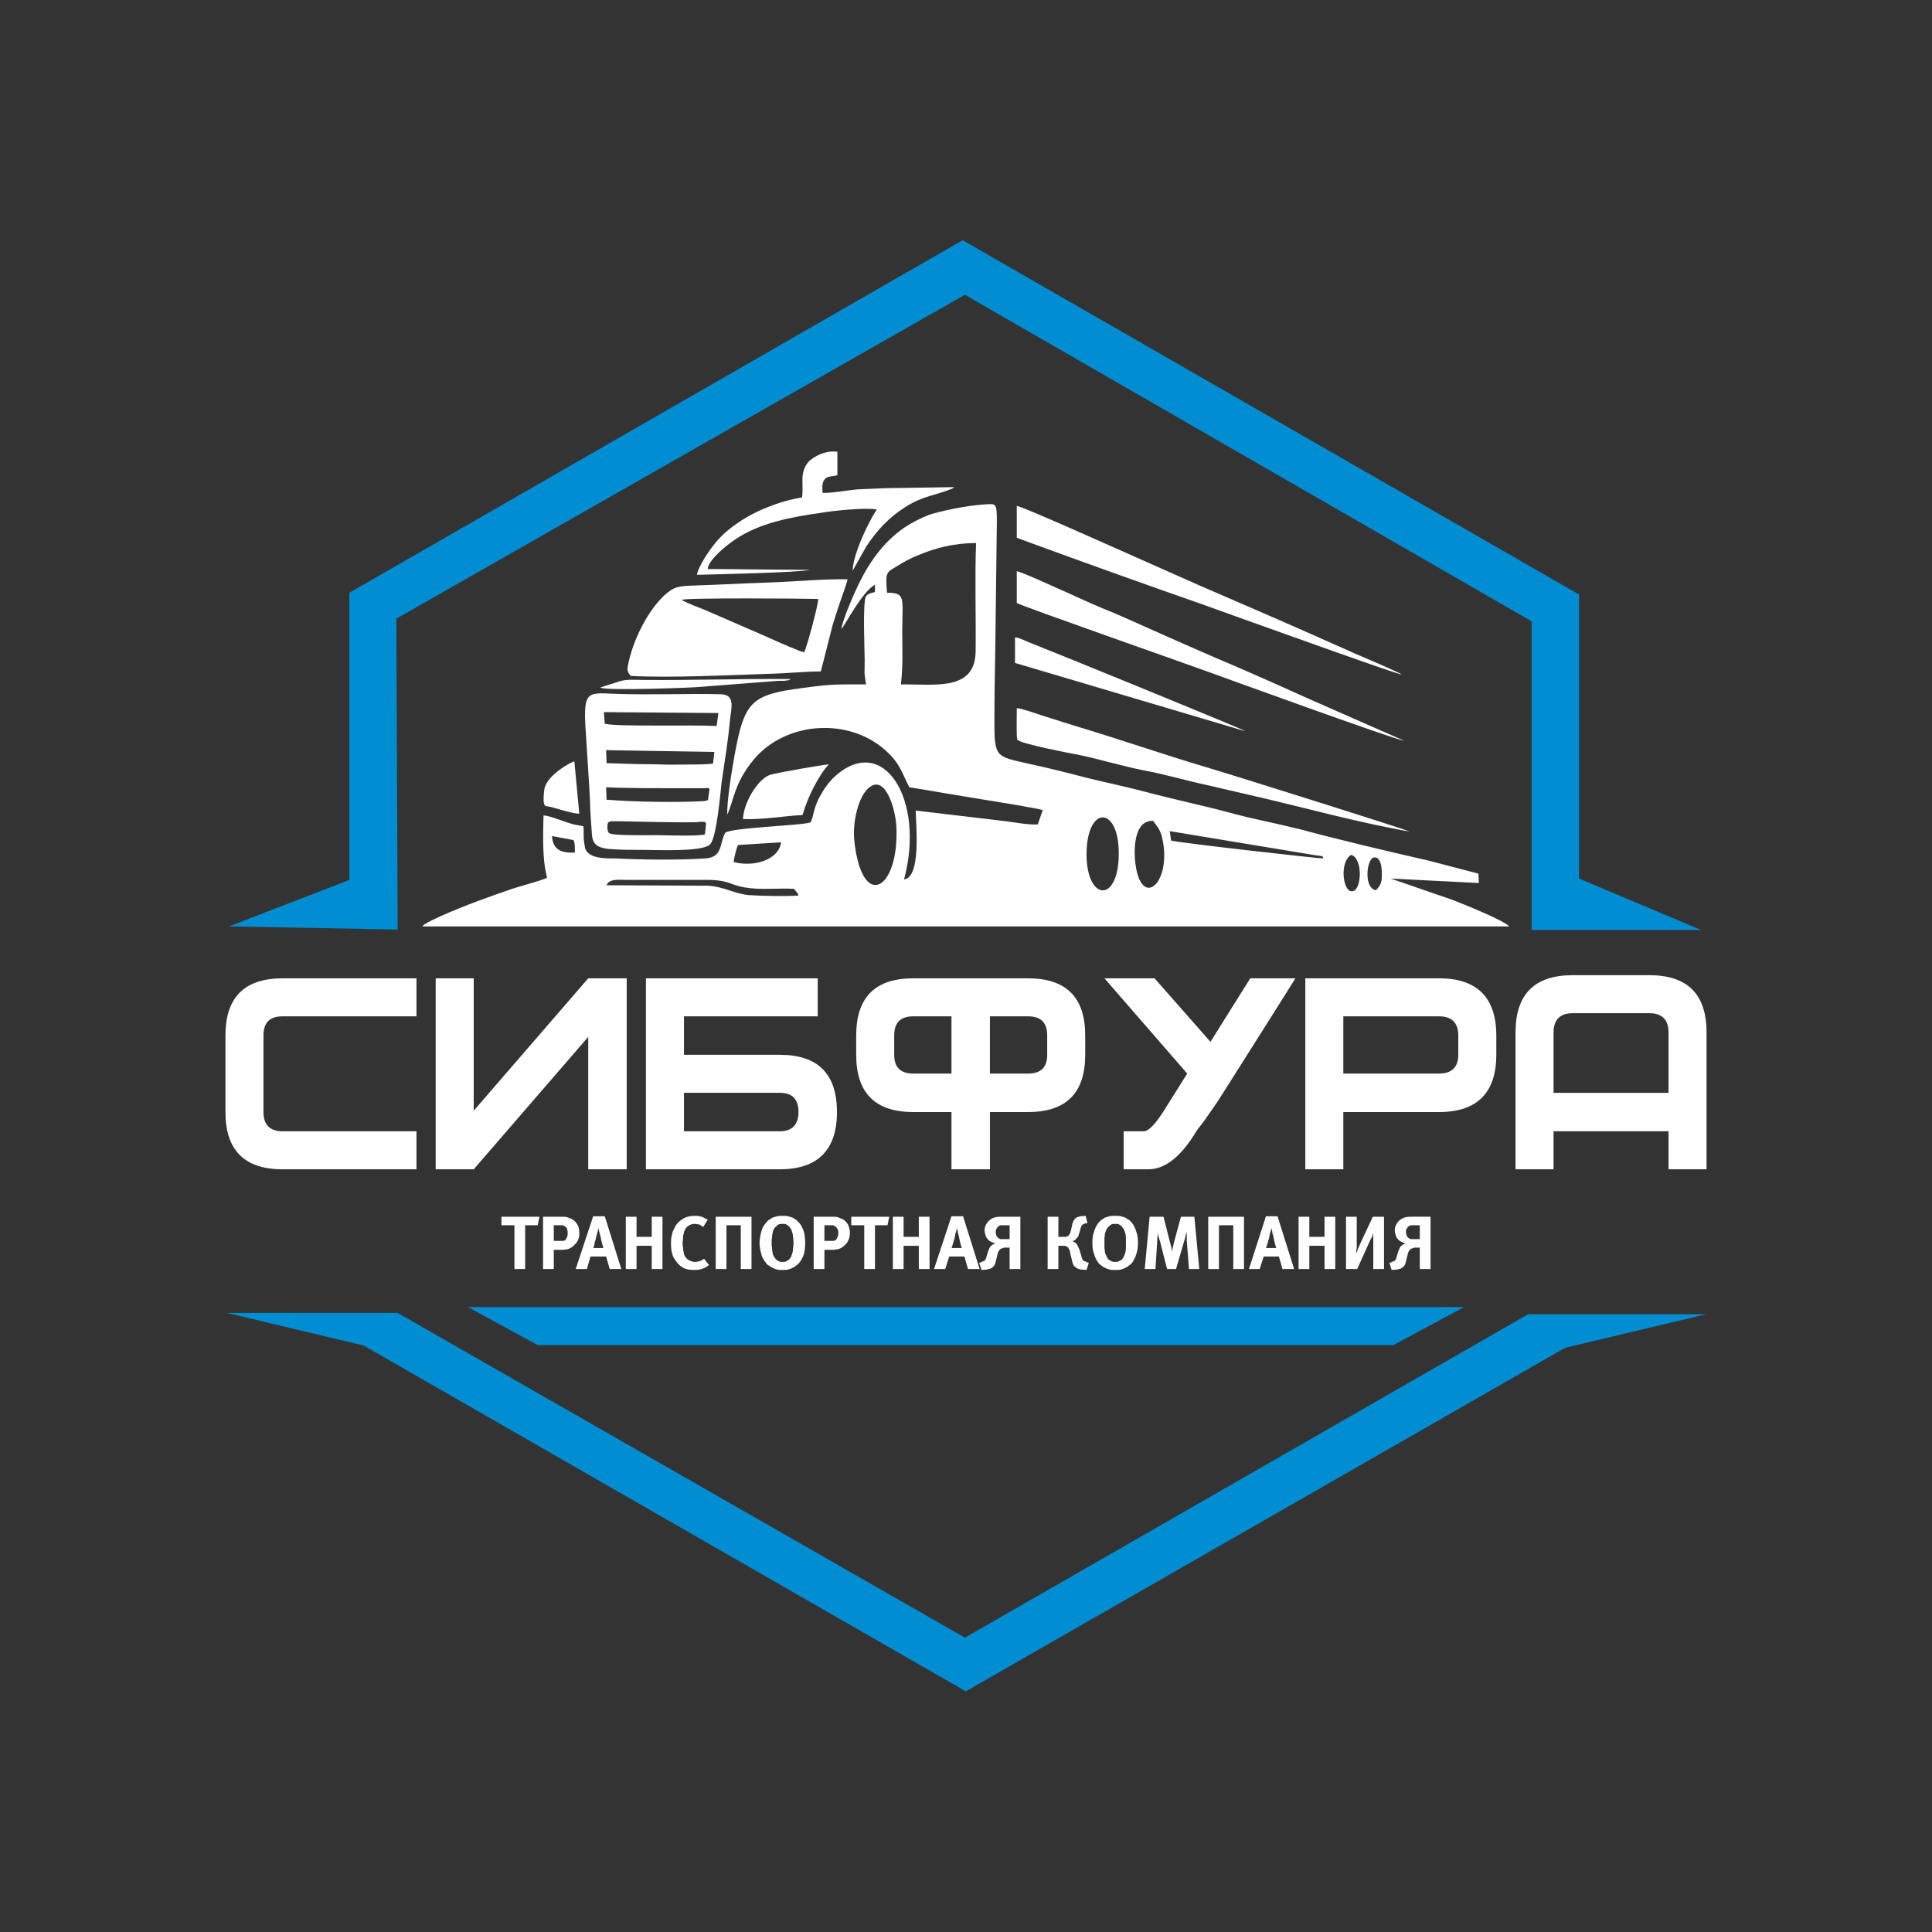 <?xml version="1.0" encoding="UTF-8"?> <svg xmlns="http://www.w3.org/2000/svg" xmlns:xlink="http://www.w3.org/1999/xlink" version="1.1" width="296px" height="296px"><rect width="100%" height="100%" fill="#333333" stroke="none"/><svg xmlns="http://www.w3.org/2000/svg" xmlns:xlink="http://www.w3.org/1999/xlink" xmlns:xodm="http://www.corel.com/coreldraw/odm/2003" xml:space="preserve" width="296px" height="296px" version="1.1" style="shape-rendering:geometricPrecision; text-rendering:geometricPrecision; image-rendering:optimizeQuality; fill-rule:evenodd; clip-rule:evenodd" viewBox="0 0 43.19 43.19"> <defs> <style type="text/css"> .fil3 {fill:none} .fil0 {fill:#FEFEFE} .fil1 {fill:#008DD2} .fil2 {fill:#FEFEFE;fill-rule:nonzero} </style> </defs> <g id="SvgjsG1005">  <g id="SvgjsG1003"> <g> <path class="fil0" d="M17.75 19.87c0.06,0.08 0.08,0.08 0.1,0.15 -0.31,0.02 -0.8,0.01 -1.11,-0.01 -0.32,-0.03 -0.56,-0.19 -0.91,-0.21l-2.27 -0.01c0.06,-0.15 0.26,-0.12 0.44,-0.12 0.19,0 0.38,0 0.57,0 0.37,0 0.75,0 1.12,0 0.64,-0.01 0.59,0.11 0.97,0.17 0.34,0.06 0.74,0.01 1.09,0.03zm13.01 0.03c-0.28,-0.04 -0.21,-0.7 -0.05,-0.73 0.15,-0.03 0.18,0.21 0.18,0.33 0.01,0.21 -0.02,0.29 -0.13,0.4zm-0.55 -0.79c0.26,0.09 0.23,0.76 0.04,0.81 -0.23,0.07 -0.32,-0.66 -0.04,-0.81zm-5.92 -0.01c0,-1.1 0.72,-1.1 0.72,-0.02 0,1.12 -0.72,1.07 -0.72,0.02zm1.49 -0.75c0.08,0.13 0.13,0.14 0.19,0.34 0.24,0.94 -0.35,1.58 -0.55,0.82 -0.08,-0.3 -0.14,-1.18 0.36,-1.16zm-8.32 0.48c-0.05,0.4 -0.62,0.56 -1.06,0.44 0.01,-0.08 0.06,-0.31 0.1,-0.38l0.96 -0.06zm1.64 -0.02c-0.05,-0.42 0.09,-1.04 0.35,-1.22 0.36,-0.26 0.58,0.54 0.59,0.92 0.05,1.4 -0.77,1.85 -0.94,0.3zm-6.76 -0.12l0.48 0.09c0.04,0.08 0.03,0.19 0.03,0.28 -0.29,0.01 -0.49,-0.05 -0.51,-0.37zm13.84 0.1l-0.03 -0.21 3.26 0.54c0.18,0.02 0.16,0.02 0.17,0.07 -0.03,0.01 -3.24,-0.35 -3.4,-0.4zm-6.35 -5.54c-0.04,-0.47 -0.01,-0.45 0.2,-0.58 0.16,-0.1 0.32,-0.19 0.5,-0.26 0.38,-0.16 0.8,-0.27 1.29,-0.27 -0.03,0.79 0,1.61 -0.01,2.42 -0.01,0.9 -0.91,0.73 -1.67,0.74 0.05,-0.46 0.03,-0.71 0.03,-1.19 0,-0.73 0.09,-0.86 -0.34,-0.86zm1.03 -1.77c-0.22,0.06 -0.59,0.26 -0.76,0.4 -0.44,0.34 -0.75,0.82 -0.98,1.34 -0.07,0.15 -0.29,0.66 -0.31,0.84 0.07,-0.06 0.45,-0.82 0.75,-0.99l0 0.16c-0.05,0.03 -0.14,0.02 -0.2,0.1 -0.08,0.12 -0.03,1.22 -0.03,1.43 0,0.36 -0.02,0.21 0.03,0.54 -0.7,0 -0.76,-0.01 -1.42,0.08 -1.15,0.15 -1.3,0.3 -1.52,1.51 -0.05,0.28 -0.18,1.05 -0.16,1.32 0.15,-0.34 0.16,-0.71 0.59,-1.23 0.71,-0.85 2.11,-0.95 2.94,-0.21 0.35,0.31 0.38,0.54 0.54,0.83l0.37 0.06c0.69,0.12 1.33,0.22 2.05,0.34 0.27,0.05 0.51,0.09 0.56,0.11l-0.11 0.32c-0.22,0.01 -0.48,-0.04 -0.7,-0.07 -0.68,-0.08 -1.35,-0.16 -2.03,-0.24 0.01,0.36 0.12,1.49 -0.26,1.54 0.48,-1.78 -0.46,-3.29 -1.55,-2.3 -0.14,0.13 -0.25,0.29 -0.34,0.46 -0.04,0.07 -0.08,0.17 -0.11,0.27 -0.03,0.1 -0.04,0.2 -0.09,0.29 -0.07,0.07 -1.82,0.12 -1.91,0.24 -0.13,0.24 -0.05,0.55 -0.45,0.57 -0.58,0.04 -1.41,0.03 -2,0 -0.2,0 -0.67,0.02 -0.69,-0.29 -0.04,-0.21 -0.01,-0.33 -0.03,-0.43l-0.1 -0.02c-0.22,-0.02 -0.62,-0.22 -0.79,-0.22 -0.01,0.47 -0.03,0.98 0.08,1.39 -0.1,0.06 -0.57,0.18 -0.75,0.24 -0.24,0.08 -0.49,0.17 -0.71,0.25 -0.2,0.07 -1.26,0.48 -1.33,0.6 8.13,0 16.19,0 24.3,0 -0.13,-0.14 -1.03,-0.5 -1.26,-0.59l-1.39 -0.48 1.97 0.1 -0.01 -0.21 -1.11 -0.29c-0.92,-0.21 -1.94,-0.45 -2.87,-0.7 -0.41,-0.1 -0.78,-0.18 -1.18,-0.27 -0.33,-0.08 -0.75,-0.2 -0.9,-0.23 -0.45,-0.11 -0.9,-0.21 -1.35,-0.33 -0.45,-0.12 -0.89,-0.21 -1.34,-0.32 -0.42,-0.11 -0.89,-0.23 -1.32,-0.32 -0.71,-0.16 -0.75,-0.14 -0.75,-0.92 0,-0.55 0.01,-1.11 0.02,-1.66l0.03 -2.45c0.01,-0.66 0.02,-0.76 -0.11,-0.77 0,0 -0.48,-0.01 -1.31,0.21z"></path> <path class="fil0" d="M14.81 17.62l0.77 0c0.05,0 0.11,0 0.16,0 0.06,0 0.12,-0.02 0.12,0.03l-0.03 0.21c0,0 0,0.01 0,0.02 -0.04,0.03 0.01,0 -0.05,0.02 -0.03,0.01 -0.04,0.01 -0.07,0.01 -0.5,0.03 -1.53,0.02 -2.1,-0.03l-0.05 0 -0.01 -0.28 0.27 0.01c0.58,0.01 0.5,0.01 0.99,0.01zm-1.23 0.83c0,0.03 0,0.07 0,0.09 0.02,0.08 0.02,0.09 0.13,0.11 0.22,0.03 0.83,0.02 0.95,0.02 0.17,0 1.01,0.03 1.1,-0.02l0.02 -0.2c0.01,-0.06 -0.01,-0.08 -0.07,-0.08 -0.03,0 -0.07,0 -0.13,0.01 -0.46,0.01 -1.24,-0.01 -1.7,-0.02l-0.22 0c-0.07,0.01 -0.08,0.05 -0.08,0.09zm-0.39 -0.53c-0.01,-0.27 -0.08,-1.29 -0.09,-1.48 -0.07,-0.99 0,-0.96 0.63,-0.93 0.85,0.03 1.62,-0.01 2.39,0.01 0.32,0.01 0.23,0.31 0.2,0.56 -0.04,0.47 -0.12,0.94 -0.19,1.42 -0.03,0.28 -0.11,1.2 -0.25,1.37 -0.14,0.18 -1.21,0.13 -1.47,0.13 -0.27,0 -0.53,0 -0.79,-0.02 -0.28,-0.03 -0.38,-0.11 -0.39,-0.36 -0.01,-0.16 -0.04,-0.5 -0.04,-0.7zm1.02 -0.84c-0.22,-0.01 -0.43,-0.01 -0.65,-0.02l-0.01 -0.29 2.42 0.04 -0.03 0.26c-0.06,0.01 -0.23,0.02 -0.41,0.02 -1.11,0.01 -0.21,0 -1.32,-0.01zm-0.71 -1.16l2.56 0.02 -0.04 0.29c-0.5,-0.03 -2.2,0.02 -2.5,-0.05l-0.02 -0.26z"></path> <path class="fil0" d="M16.99 14.17l-1.22 -0.53c-0.15,-0.06 -0.42,-0.16 -0.53,-0.23 0.1,-0.05 2.73,-0.03 3.05,-0.02 0.01,0.11 -0.25,1.06 -0.31,1.19 -0.04,-0.01 -0.09,-0.02 -0.13,-0.04 -0.29,-0.11 -0.58,-0.25 -0.86,-0.37zm-2.89 0.94c0.88,0.05 2.24,-0.02 3.19,-0.05 0.35,-0.01 0.72,-0.05 1.06,-0.05l0.27 -1.06c0.05,-0.16 0.11,-0.34 0.16,-0.49 0.05,-0.15 0.13,-0.36 0.17,-0.51 -0.55,-0.01 -1.15,0.05 -1.71,0.07 -0.58,0.02 -1.15,0.05 -1.73,0.07 -0.33,0.01 -0.44,0.02 -0.66,0.22 -0.37,0.35 -0.67,0.95 -0.79,1.46 -0.04,0.19 -0.06,0.22 0.04,0.34z"></path> <path class="fil0" d="M22.73 13.48c0.08,0.06 3.85,1.38 4.31,1.55 0.11,0.04 4.18,1.52 4.35,1.53l-2.16 -0.95c-0.75,-0.34 -1.43,-0.64 -2.16,-0.95 -0.72,-0.31 -1.42,-0.63 -2.15,-0.95 -0.38,-0.15 -0.73,-0.31 -1.08,-0.47 -0.19,-0.08 -0.98,-0.45 -1.11,-0.47l0 0.71z"></path> <path class="fil0" d="M21.27 10.93c0.04,-0.02 0.03,-0.01 0.06,-0.04l-1.32 0.02c-0.27,0 -0.56,0.02 -0.84,0.03 -0.23,0.02 -0.54,0.08 -0.78,0.08 -0.01,-0.11 -0.02,-0.23 0.05,-0.31 0.07,-0.08 0.19,-0.05 0.28,-0.09l0 -0.52c-0.25,-0.04 -0.54,0.1 -0.66,0.24 -0.19,0.25 -0.09,0.46 -0.13,0.78 -0.51,0.08 -1.09,0.32 -1.45,0.58 -0.19,0.13 -0.37,0.28 -0.53,0.49 -0.12,0.15 -0.34,0.48 -0.37,0.66 0.39,-0.01 2.28,-0.05 2.52,-0.11l-2.28 -0.02c0.02,-0.21 0.42,-0.53 0.6,-0.65 0.57,-0.39 1.27,-0.51 1.96,-0.61 0.23,-0.04 0.98,-0.12 1.22,-0.07 -0.18,0.27 -0.53,0.99 -0.54,1.37l0.31 -0.55c0.24,-0.36 0.49,-0.63 0.86,-0.87 0.41,-0.26 0.64,-0.25 1.04,-0.41z"></path> <path class="fil0" d="M28.4 17.88c0.72,0.17 2.02,0.52 3.11,0.71 -0.05,-0.04 -4.23,-1.35 -4.58,-1.45 -0.94,-0.28 -1.86,-0.6 -2.79,-0.88 -0.23,-0.07 -0.48,-0.15 -0.7,-0.22 -0.15,-0.04 -0.57,-0.2 -0.71,-0.21 0,0.29 -0.01,0.58 0.01,0.7 0.02,0.09 1.24,0.32 1.4,0.35 0.47,0.1 0.92,0.24 1.42,0.34 0.45,0.08 0.95,0.23 1.42,0.33l1.42 0.33z"></path> <path class="fil0" d="M22.69 14.82l5.16 1.53c-0.09,-0.06 -4.33,-1.79 -4.82,-1.98 -0.11,-0.04 -0.24,-0.12 -0.34,-0.12l0 0.57z"></path> <path class="fil0" d="M16.61 18.31c0.41,0.02 0.93,-0.07 1.33,-0.09 0.07,-0.23 0.15,-0.43 0.25,-0.62 0.09,-0.18 0.24,-0.42 0.34,-0.51 -0.06,-0.01 -1.19,0.19 -1.31,0.23 -0.28,0.09 -0.6,0.63 -0.61,0.99z"></path> <path class="fil0" d="M27.74 13.82c1.01,0.36 3.48,1.25 3.6,1.26 -0.11,-0.07 -0.84,-0.38 -1.05,-0.47 -0.24,-0.11 -1.8,-0.8 -2.64,-1.16 -0.81,-0.35 -0.88,-0.38 -1.71,-0.75 -0.95,-0.42 -3.08,-1.38 -3.21,-1.39l0 0.71c0.06,0.03 2.13,0.78 3.18,1.15 0.66,0.23 1.17,0.41 1.83,0.65z"></path> <path class="fil0" d="M12.95 18.19l-0.11 -1.17c-0.04,0 -0.61,0.29 -0.67,0.62 -0.01,0.05 -0.03,0.27 -0.01,0.31 0.02,0.1 0.03,0.05 0.23,0.11 0.14,0.04 0.42,0.13 0.56,0.13z"></path> <path class="fil0" d="M13.42 15.37c0.1,0.08 2.1,0 2.17,-0.01l1.81 -0.14c0.05,0 0.09,0 0.13,0 0.02,0 0.06,-0.01 0.07,-0.01 0.15,-0.03 -0.1,0.03 0.04,-0.01l0.04 -0.02c-1.07,-0.01 -2.19,0.03 -3.29,0.02 -0.19,0 -0.37,-0.02 -0.54,0.03 -0.14,0.05 -0.29,0.09 -0.43,0.14z"></path> <polygon class="fil1" points="8.89,20.78 5.12,20.71 7.81,19.67 7.81,13.25 21.52,5.37 35.3,13.29 35.3,19.64 38.03,20.79 34.24,20.79 34.24,13.89 21.57,6.59 8.86,13.83 "></polygon> <polygon class="fil1" points="5.07,29.35 8.89,29.35 21.57,36.61 34.16,29.38 38.14,29.38 34.99,30.13 21.59,37.81 8.13,30.08 "></polygon> <polygon class="fil1" points="10.46,29.22 32.73,29.22 31.15,30.07 12.02,30.07 "></polygon> <path class="fil2" d="M9.31 26.14l-2.99 0c-0.86,0 -1.28,-0.43 -1.28,-1.28l0 -1.71c0,-0.85 0.42,-1.28 1.28,-1.28l2.99 0 0 0.85 -2.99 0c-0.29,0 -0.43,0.14 -0.43,0.43l0 1.71c0,0.28 0.14,0.43 0.43,0.43l2.99 0 0 0.85zm4.7 -4.27l-0.86 0 -2.56 2.96 0 -2.96 -0.85 0 0 4.27 0.85 0 2.56 -2.96 0 2.96 0.86 0 0 -4.27zm3.42 1.71l-2.14 0 0 -0.86 2.99 0 0 -0.85 -3.84 0 0 4.27 2.99 0c0.85,0 1.28,-0.43 1.28,-1.28 0,-0.86 -0.43,-1.28 -1.28,-1.28zm0 1.71l-2.14 0 0 -0.86 2.14 0c0.28,0 0.42,0.14 0.42,0.43 0,0.28 -0.14,0.43 -0.42,0.43zm6.83 -2.14l0 0.43c0,0.85 -0.42,1.28 -1.28,1.28l-0.85 0 0 1.28 -0.86 0 0 -1.28 -0.85 0c-0.86,0 -1.28,-0.43 -1.28,-1.28l0 -0.43c0,-0.85 0.42,-1.28 1.28,-1.28l2.56 0c0.86,0 1.28,0.43 1.28,1.28zm-0.85 0c0,-0.29 -0.14,-0.43 -0.43,-0.43l-0.85 0 0 1.28 0.85 0c0.29,0 0.43,-0.14 0.43,-0.42l0 -0.43zm-3.42 0.43c0,0.28 0.14,0.42 0.43,0.42l0.85 0 0 -1.28 -0.85 0c-0.29,0 -0.43,0.14 -0.43,0.43l0 0.43zm5.13 1.71l0.45 0c0.1,0 0.25,-0.15 0.43,-0.43l0.54 -0.86 -1.85 -2.13 1.12 0 1.25 1.42 0.89 -1.42 1.01 0c-0.36,0.57 -0.79,1.26 -1.3,2.06 -0.19,0.3 -0.34,0.54 -0.45,0.71 -0.12,0.17 -0.21,0.3 -0.27,0.39 -0.07,0.09 -0.11,0.15 -0.14,0.18 -0.02,0.03 -0.04,0.05 -0.05,0.07 -0.34,0.57 -0.7,0.86 -1.08,0.86l-0.55 0 0 -0.85zm8.33 -2.14l0 0.43c0,0.85 -0.43,1.28 -1.28,1.28l-2.14 0 0 1.28 -0.85 0 0 -4.27 2.99 0c0.85,0 1.28,0.43 1.28,1.28zm-0.85 0c0,-0.29 -0.15,-0.43 -0.43,-0.43l-2.14 0 0 1.28 2.14 0c0.28,0 0.43,-0.14 0.43,-0.42l0 -0.43zm5.55 2.99l-0.85 0 0 -0.85 -2.57 0 0 0.85 -0.85 0 0 -3.06c0,-0.86 0.43,-1.28 1.28,-1.28l1.71 0c0.85,0 1.28,0.42 1.28,1.28l0 3.06zm-0.85 -1.71l0 -1.35c0,-0.29 -0.15,-0.43 -0.43,-0.43l-1.71 0c-0.28,0 -0.43,0.14 -0.43,0.43l0 1.35 2.57 0z"></path> <path class="fil2" d="M12.02 27.39l-0.28 0 0 0.98 -0.24 0 0 -0.98 -0.29 0 0 -0.19 0.85 0 -0.04 0.19zm0.49 -0.19c0.07,0 0.13,0 0.17,0.01 0.04,0.02 0.08,0.03 0.1,0.04 0.06,0.03 0.1,0.08 0.13,0.13 0.03,0.05 0.04,0.11 0.04,0.18 0,0.02 0,0.05 0,0.08 -0.01,0.03 -0.02,0.06 -0.03,0.09 -0.02,0.03 -0.04,0.07 -0.07,0.09 -0.02,0.03 -0.06,0.06 -0.1,0.08 -0.02,0.01 -0.03,0.02 -0.05,0.02 -0.01,0.01 -0.03,0.01 -0.05,0.01 -0.02,0 -0.04,0.01 -0.06,0.01 -0.02,0 -0.05,0 -0.08,0l-0.13 0 0 0.43 -0.24 0 0 -1.17 0.37 0zm0 0.54c0.02,0 0.05,0 0.06,0 0.02,0 0.04,0 0.05,-0.01 0.01,0 0.02,-0.01 0.03,-0.02 0,-0.01 0.01,-0.02 0.01,-0.03 0.01,-0.01 0.02,-0.02 0.02,-0.04 0.01,-0.02 0.01,-0.04 0.01,-0.08 0,-0.02 0,-0.05 -0.01,-0.07 0,-0.02 -0.01,-0.04 -0.02,-0.05 -0.01,-0.01 -0.03,-0.02 -0.04,-0.03 -0.02,-0.02 -0.05,-0.02 -0.09,-0.02l-0.15 0 0 0.35 0.13 0zm1.12 0.63l-0.08 -0.28 -0.35 0 -0.08 0.28 -0.25 0 0.39 -1.18 0.26 0 0.37 1.18 -0.26 0zm-0.14 -0.47c-0.02,-0.06 -0.03,-0.11 -0.04,-0.14 -0.01,-0.04 -0.02,-0.07 -0.02,-0.1 -0.01,-0.02 -0.01,-0.03 -0.01,-0.04 -0.01,-0.02 -0.01,-0.03 -0.01,-0.04 -0.01,-0.02 -0.01,-0.04 -0.02,-0.06 0,-0.01 0,-0.04 -0.01,-0.07 0,0.02 -0.01,0.04 -0.01,0.06 -0.01,0.02 -0.02,0.04 -0.02,0.06l-0.03 0.11c0,0.03 -0.01,0.05 -0.02,0.07 0,0.02 -0.01,0.04 -0.01,0.06 0,0.01 -0.01,0.03 -0.01,0.04 -0.01,0.02 -0.01,0.03 -0.02,0.05l0.23 0zm1.08 0.47l0 -0.52 -0.34 0 0 0.52 -0.24 0 0 -1.17 0.24 0 0 0.45 0.34 0 0 -0.45 0.24 0 0 1.17 -0.24 0zm1.28 -0.09c-0.04,0.03 -0.08,0.06 -0.14,0.08 -0.05,0.02 -0.11,0.03 -0.19,0.03 -0.09,0 -0.17,-0.01 -0.23,-0.04 -0.06,-0.03 -0.11,-0.07 -0.15,-0.12 -0.05,-0.06 -0.09,-0.12 -0.11,-0.19 -0.02,-0.07 -0.03,-0.15 -0.03,-0.23 0,-0.07 0,-0.13 0.02,-0.2 0.01,-0.06 0.03,-0.11 0.06,-0.16 0.04,-0.09 0.1,-0.15 0.18,-0.2 0.08,-0.05 0.17,-0.07 0.27,-0.07 0.04,0 0.08,0 0.11,0.01 0.04,0.01 0.06,0.01 0.09,0.03 0.02,0.01 0.04,0.02 0.06,0.03 0.02,0.01 0.03,0.01 0.03,0.02l-0.1 0.16c-0.04,-0.03 -0.07,-0.05 -0.1,-0.06 -0.04,0 -0.07,-0.01 -0.09,-0.01 -0.04,0 -0.08,0.01 -0.12,0.03 -0.03,0.02 -0.06,0.04 -0.08,0.07 -0.01,0.03 -0.03,0.05 -0.04,0.08 0,0.03 -0.01,0.06 -0.02,0.08 0,0.03 0,0.06 0,0.09 -0.01,0.03 -0.01,0.05 -0.01,0.08 0,0.04 0,0.07 0.01,0.1 0,0.03 0,0.06 0.01,0.08 0,0.02 0.01,0.04 0.01,0.06 0.01,0.02 0.01,0.04 0.02,0.05 0.03,0.05 0.06,0.08 0.11,0.1 0.04,0.02 0.08,0.03 0.12,0.03 0.04,0 0.07,-0.01 0.11,-0.02 0.03,-0.01 0.06,-0.03 0.09,-0.05l0.11 0.14zm0.71 0.09l0 -0.98 -0.32 0 0 0.98 -0.24 0 0 -1.17 0.8 0 0 1.17 -0.24 0zm0.93 -1.19c0.05,0 0.09,0 0.13,0.01 0.04,0.01 0.07,0.02 0.1,0.03 0.03,0.02 0.06,0.04 0.08,0.05 0.02,0.02 0.04,0.04 0.06,0.06 0.05,0.05 0.08,0.12 0.11,0.2 0.02,0.07 0.03,0.16 0.03,0.26 0,0.09 -0.01,0.17 -0.03,0.25 -0.03,0.08 -0.06,0.14 -0.11,0.2 -0.02,0.02 -0.04,0.04 -0.06,0.05 -0.02,0.02 -0.05,0.04 -0.08,0.05 -0.03,0.02 -0.06,0.03 -0.1,0.04 -0.04,0.01 -0.08,0.01 -0.13,0.01 -0.04,0 -0.09,0 -0.12,-0.01 -0.04,-0.01 -0.07,-0.02 -0.1,-0.04 -0.03,-0.01 -0.06,-0.03 -0.08,-0.05 -0.03,-0.01 -0.05,-0.03 -0.06,-0.05 -0.05,-0.06 -0.09,-0.12 -0.11,-0.2 -0.02,-0.08 -0.04,-0.16 -0.04,-0.25 0,-0.1 0.02,-0.19 0.04,-0.26 0.02,-0.08 0.06,-0.15 0.11,-0.2 0.01,-0.02 0.03,-0.04 0.06,-0.06 0.02,-0.01 0.05,-0.03 0.08,-0.05 0.03,-0.01 0.06,-0.02 0.1,-0.03 0.03,-0.01 0.08,-0.01 0.12,-0.01zm0 0.18c-0.03,0 -0.05,0 -0.08,0.01 -0.02,0.01 -0.04,0.02 -0.05,0.04 -0.02,0.01 -0.03,0.02 -0.04,0.04 -0.01,0.01 -0.02,0.02 -0.02,0.03 -0.01,0.01 -0.01,0.03 -0.02,0.04 0,0.02 -0.01,0.04 -0.01,0.06 -0.01,0.02 -0.01,0.05 -0.01,0.08 -0.01,0.04 -0.01,0.08 -0.01,0.13 0,0.04 0,0.08 0.01,0.11 0,0.04 0,0.07 0.01,0.09 0,0.02 0.01,0.04 0.01,0.06 0.01,0.01 0.01,0.02 0.02,0.04 0.01,0.01 0.02,0.03 0.03,0.04 0.01,0.02 0.02,0.03 0.04,0.04 0.01,0.01 0.03,0.02 0.05,0.03 0.02,0.01 0.04,0.01 0.07,0.01 0.03,0 0.06,0 0.08,-0.01 0.02,-0.01 0.03,-0.02 0.05,-0.03 0.01,-0.01 0.03,-0.02 0.04,-0.04 0.01,-0.01 0.02,-0.03 0.03,-0.04 0,-0.02 0.01,-0.03 0.01,-0.04 0.01,-0.02 0.01,-0.04 0.02,-0.06 0,-0.02 0.01,-0.05 0.01,-0.09 0,-0.03 0.01,-0.07 0.01,-0.11 0,-0.05 -0.01,-0.09 -0.01,-0.13 0,-0.03 -0.01,-0.06 -0.01,-0.08 -0.01,-0.02 -0.01,-0.04 -0.02,-0.06 0,-0.01 -0.01,-0.03 -0.01,-0.04 -0.01,-0.01 -0.02,-0.02 -0.03,-0.03 0,-0.02 -0.02,-0.03 -0.03,-0.04 -0.02,-0.02 -0.04,-0.03 -0.06,-0.04 -0.02,-0.01 -0.05,-0.01 -0.08,-0.01zm1.07 -0.16c0.07,0 0.13,0 0.17,0.01 0.04,0.02 0.07,0.03 0.1,0.04 0.06,0.03 0.1,0.08 0.13,0.13 0.02,0.05 0.04,0.11 0.04,0.18 0,0.02 0,0.05 -0.01,0.08 0,0.03 -0.01,0.06 -0.03,0.09 -0.01,0.03 -0.03,0.07 -0.06,0.09 -0.03,0.03 -0.06,0.06 -0.1,0.08 -0.02,0.01 -0.04,0.02 -0.05,0.02 -0.02,0.01 -0.03,0.01 -0.05,0.01 -0.02,0 -0.04,0.01 -0.06,0.01 -0.02,0 -0.05,0 -0.08,0l-0.13 0 0 0.43 -0.24 0 0 -1.17 0.37 0zm-0.01 0.54c0.03,0 0.05,0 0.07,0 0.02,0 0.03,0 0.04,-0.01 0.02,0 0.02,-0.01 0.03,-0.02 0.01,-0.01 0.02,-0.02 0.02,-0.03 0.01,-0.01 0.01,-0.02 0.02,-0.04 0.01,-0.02 0.01,-0.04 0.01,-0.08 0,-0.02 0,-0.05 -0.01,-0.07 -0.01,-0.02 -0.02,-0.04 -0.03,-0.05 -0.01,-0.01 -0.02,-0.02 -0.04,-0.03 -0.02,-0.02 -0.04,-0.02 -0.08,-0.02l-0.15 0 0 0.35 0.12 0zm1.29 -0.35l-0.28 0 0 0.98 -0.24 0 0 -0.98 -0.29 0 0 -0.19 0.85 0 -0.04 0.19zm0.7 0.98l0 -0.52 -0.34 0 0 0.52 -0.24 0 0 -1.17 0.24 0 0 0.45 0.34 0 0 -0.45 0.24 0 0 1.17 -0.24 0zm1.1 0l-0.08 -0.28 -0.34 0 -0.09 0.28 -0.25 0 0.39 -1.18 0.26 0 0.37 1.18 -0.26 0zm-0.14 -0.47c-0.02,-0.06 -0.03,-0.11 -0.04,-0.14 -0.01,-0.04 -0.01,-0.07 -0.02,-0.1 0,-0.02 -0.01,-0.03 -0.01,-0.04 0,-0.02 -0.01,-0.03 -0.01,-0.04 -0.01,-0.02 -0.01,-0.04 -0.01,-0.06 -0.01,-0.01 -0.01,-0.04 -0.02,-0.07 0,0.02 -0.01,0.04 -0.01,0.06 -0.01,0.02 -0.01,0.04 -0.02,0.06l-0.02 0.11c-0.01,0.03 -0.02,0.05 -0.02,0.07 -0.01,0.02 -0.01,0.04 -0.02,0.06 0,0.01 -0.01,0.03 -0.01,0.04 -0.01,0.02 -0.01,0.03 -0.02,0.05l0.23 0zm1.31 0.47l-0.24 0 0 -0.48 -0.1 0c-0.03,0 -0.05,0.01 -0.07,0.02 -0.02,0 -0.04,0.01 -0.05,0.03 -0.01,0.01 -0.02,0.02 -0.03,0.04 -0.01,0.02 -0.02,0.04 -0.02,0.06l-0.03 0.12c-0.01,0.03 -0.01,0.05 -0.02,0.08 -0.01,0.03 -0.02,0.05 -0.04,0.07 -0.02,0.02 -0.04,0.04 -0.07,0.05 -0.03,0.01 -0.05,0.01 -0.07,0.02l-0.13 0.01 -0.05 -0.16 0.04 -0.01c0.01,-0.01 0.02,-0.01 0.03,-0.02 0.02,0 0.03,-0.01 0.04,-0.01 0.01,-0.01 0.03,-0.02 0.03,-0.04 0.01,-0.01 0.02,-0.03 0.02,-0.05l0.04 -0.13c0.01,-0.02 0.02,-0.05 0.03,-0.07 0.01,-0.02 0.02,-0.04 0.04,-0.05 0.01,-0.01 0.03,-0.03 0.04,-0.03 0.02,-0.01 0.04,-0.02 0.05,-0.03 -0.03,0 -0.06,-0.01 -0.09,-0.03 -0.03,-0.01 -0.06,-0.03 -0.08,-0.06 -0.02,-0.02 -0.04,-0.05 -0.05,-0.09 -0.01,-0.03 -0.02,-0.07 -0.02,-0.11 0,-0.04 0.01,-0.08 0.03,-0.12 0.02,-0.04 0.05,-0.08 0.09,-0.11 0.04,-0.03 0.08,-0.05 0.13,-0.06 0.05,-0.01 0.1,-0.01 0.14,-0.01l0.41 0 0 1.17zm-0.37 -0.98c-0.02,0 -0.04,0 -0.06,0 -0.02,0 -0.04,0.01 -0.05,0.02 -0.01,0 -0.03,0.02 -0.04,0.04 -0.02,0.02 -0.03,0.05 -0.03,0.09 0,0.02 0,0.04 0.01,0.06 0,0.02 0.01,0.04 0.03,0.06 0.02,0.02 0.04,0.03 0.06,0.04 0.03,0 0.04,0 0.06,0l0.15 0 0 -0.31 -0.13 0zm1.87 -0.05l-0.05 0.01c-0.01,0 -0.02,0.01 -0.03,0.01 -0.01,0 -0.02,0.01 -0.02,0.01 -0.01,0.01 -0.02,0.02 -0.03,0.03 -0.01,0.01 -0.01,0.03 -0.02,0.05l-0.03 0.11c-0.01,0.02 -0.02,0.05 -0.02,0.07 -0.01,0.02 -0.03,0.04 -0.05,0.06 -0.01,0.01 -0.02,0.03 -0.04,0.04 -0.01,0 -0.03,0.01 -0.05,0.02 0.02,0 0.04,0.01 0.05,0.02 0.02,0.01 0.03,0.02 0.04,0.03 0.02,0.02 0.03,0.04 0.04,0.07 0.01,0.02 0.02,0.04 0.03,0.06l0.05 0.17c0,0.02 0.01,0.04 0.02,0.05 0,0.02 0.02,0.03 0.03,0.04 0.01,0 0.02,0.01 0.04,0.01 0.01,0.01 0.02,0.01 0.03,0.02l0.04 0.01 -0.05 0.16 -0.13 -0.01c-0.04,-0.01 -0.07,-0.02 -0.09,-0.03 -0.02,-0.02 -0.04,-0.03 -0.05,-0.04 -0.02,-0.02 -0.03,-0.04 -0.04,-0.07 -0.01,-0.03 -0.01,-0.05 -0.02,-0.08l-0.04 -0.17c0,-0.02 -0.01,-0.04 -0.02,-0.06 -0.01,-0.02 -0.02,-0.04 -0.03,-0.05 -0.02,-0.01 -0.04,-0.02 -0.06,-0.03 -0.02,0 -0.04,0 -0.06,0l-0.09 0 0 0.52 -0.24 0 0 -1.17 0.24 0 0 0.45 0.11 0c0.02,0 0.04,0 0.06,0 0.03,-0.01 0.04,-0.02 0.06,-0.03 0.01,-0.01 0.02,-0.03 0.03,-0.05 0.01,-0.02 0.01,-0.04 0.02,-0.06l0.03 -0.14c0.01,-0.02 0.01,-0.04 0.02,-0.06 0.01,-0.02 0.02,-0.04 0.04,-0.06 0.01,-0.02 0.03,-0.03 0.05,-0.04 0.03,-0.01 0.05,-0.01 0.07,-0.02l0.12 -0.01 0.04 0.16zm0.62 -0.16c0.05,0 0.09,0 0.13,0.01 0.03,0.01 0.07,0.02 0.1,0.03 0.03,0.02 0.05,0.04 0.08,0.05 0.02,0.02 0.04,0.04 0.06,0.06 0.04,0.05 0.08,0.12 0.1,0.2 0.03,0.07 0.04,0.16 0.04,0.26 0,0.09 -0.01,0.17 -0.04,0.25 -0.02,0.08 -0.06,0.14 -0.1,0.2 -0.02,0.02 -0.04,0.04 -0.06,0.05 -0.03,0.02 -0.05,0.04 -0.08,0.05 -0.03,0.02 -0.07,0.03 -0.1,0.04 -0.04,0.01 -0.08,0.01 -0.13,0.01 -0.05,0 -0.09,0 -0.13,-0.01 -0.03,-0.01 -0.07,-0.02 -0.1,-0.04 -0.03,-0.01 -0.05,-0.03 -0.08,-0.05 -0.02,-0.01 -0.04,-0.03 -0.06,-0.05 -0.04,-0.06 -0.08,-0.12 -0.1,-0.2 -0.03,-0.08 -0.04,-0.16 -0.04,-0.25 0,-0.1 0.01,-0.19 0.04,-0.26 0.02,-0.08 0.06,-0.15 0.1,-0.2 0.02,-0.02 0.04,-0.04 0.06,-0.06 0.03,-0.01 0.05,-0.03 0.08,-0.05 0.03,-0.01 0.07,-0.02 0.1,-0.03 0.04,-0.01 0.08,-0.01 0.13,-0.01zm0 0.18c-0.03,0 -0.06,0 -0.08,0.01 -0.02,0.01 -0.04,0.02 -0.05,0.04 -0.02,0.01 -0.03,0.02 -0.04,0.04 -0.01,0.01 -0.02,0.02 -0.02,0.03 -0.01,0.01 -0.01,0.03 -0.02,0.04 -0.01,0.02 -0.01,0.04 -0.02,0.06 0,0.02 0,0.05 -0.01,0.08 0,0.04 0,0.08 0,0.13 0,0.04 0,0.08 0,0.11 0.01,0.04 0.01,0.07 0.01,0.09 0.01,0.02 0.01,0.04 0.02,0.06 0.01,0.01 0.01,0.02 0.02,0.04 0.01,0.01 0.01,0.03 0.02,0.04 0.01,0.02 0.03,0.03 0.04,0.04 0.02,0.01 0.04,0.02 0.06,0.03 0.02,0.01 0.04,0.01 0.07,0.01 0.03,0 0.05,0 0.07,-0.01 0.02,-0.01 0.04,-0.02 0.06,-0.03 0.01,-0.01 0.03,-0.02 0.04,-0.04 0.01,-0.01 0.02,-0.03 0.02,-0.04 0.01,-0.02 0.02,-0.03 0.02,-0.04 0.01,-0.02 0.01,-0.04 0.02,-0.06 0,-0.02 0.01,-0.05 0.01,-0.09 0,-0.03 0,-0.07 0,-0.11 0,-0.05 0,-0.09 0,-0.13 0,-0.03 -0.01,-0.06 -0.01,-0.08 -0.01,-0.02 -0.01,-0.04 -0.02,-0.06 0,-0.01 -0.01,-0.03 -0.02,-0.04 0,-0.01 -0.01,-0.02 -0.02,-0.03 -0.01,-0.02 -0.02,-0.03 -0.03,-0.04 -0.02,-0.02 -0.04,-0.03 -0.06,-0.04 -0.02,-0.01 -0.05,-0.01 -0.08,-0.01zm1.65 1.01l-0.05 -0.64c0,-0.02 0,-0.03 0,-0.03 0,-0.01 0,-0.01 0,-0.02 0,-0.01 0,-0.03 0,-0.05 0,-0.02 0,-0.05 -0.01,-0.1 0,0.04 -0.01,0.07 -0.02,0.1 0,0.03 -0.01,0.06 -0.02,0.09l-0.19 0.65 -0.2 0 -0.16 -0.63c-0.02,-0.04 -0.02,-0.07 -0.03,-0.1 -0.01,-0.03 -0.02,-0.07 -0.02,-0.11 0,0.05 0,0.09 0,0.11 -0.01,0.02 -0.01,0.04 -0.01,0.05 0,0.01 0,0.02 0,0.02 0,0.01 0,0.02 0,0.03l-0.04 0.63 -0.24 0 0.11 -1.17 0.31 0 0.15 0.59c0.01,0.03 0.01,0.05 0.02,0.07 0,0.01 0.01,0.03 0.01,0.04 0,0.01 0,0.02 0,0.03 0,0.01 0,0.01 0.01,0.02 0,0.01 0,0.01 0,0.02 0,0 0,0.01 0,0.01 0,-0.01 0.01,-0.03 0.01,-0.06 0.01,-0.03 0.02,-0.08 0.03,-0.13l0.16 -0.59 0.3 0 0.11 1.17 -0.23 0zm0.99 0l0 -0.98 -0.32 0 0 0.98 -0.24 0 0 -1.17 0.8 0 0 1.17 -0.24 0zm1.1 0l-0.08 -0.28 -0.34 0 -0.09 0.28 -0.24 0 0.38 -1.18 0.26 0 0.37 1.18 -0.26 0zm-0.14 -0.47c-0.02,-0.06 -0.03,-0.11 -0.04,-0.14 -0.01,-0.04 -0.01,-0.07 -0.02,-0.1 0,-0.02 -0.01,-0.03 -0.01,-0.04 0,-0.02 -0.01,-0.03 -0.01,-0.04 -0.01,-0.02 -0.01,-0.04 -0.01,-0.06 -0.01,-0.01 -0.01,-0.04 -0.02,-0.07 0,0.02 -0.01,0.04 -0.01,0.06 -0.01,0.02 -0.01,0.04 -0.02,0.06l-0.02 0.11c-0.01,0.03 -0.02,0.05 -0.02,0.07 -0.01,0.02 -0.01,0.04 -0.02,0.06 0,0.01 -0.01,0.03 -0.01,0.04 -0.01,0.02 -0.01,0.03 -0.02,0.05l0.23 0zm1.08 0.47l0 -0.52 -0.34 0 0 0.52 -0.24 0 0 -1.17 0.24 0 0 0.45 0.34 0 0 -0.45 0.24 0 0 1.17 -0.24 0zm1.09 0l0 -0.58c0,-0.01 0,-0.03 0,-0.05 0,-0.02 0,-0.05 0,-0.07l0 -0.07c0,-0.02 0,-0.04 0.01,-0.06 -0.02,0.05 -0.03,0.09 -0.04,0.12 -0.02,0.02 -0.03,0.05 -0.05,0.09l-0.28 0.62 -0.25 0 0 -1.17 0.24 0 0 0.58c0,0.01 0,0.03 0,0.05 0,0.02 0,0.04 0,0.07 0,0.02 -0.01,0.04 -0.01,0.07 0,0.02 0,0.04 0,0.06 0.01,-0.03 0.01,-0.05 0.02,-0.06 0.01,-0.02 0.01,-0.04 0.02,-0.06 0.01,-0.01 0.01,-0.03 0.02,-0.04 0.01,-0.02 0.01,-0.03 0.02,-0.05l0.29 -0.62 0.25 0 0 1.17 -0.24 0zm1.28 0l-0.24 0 0 -0.48 -0.1 0c-0.03,0 -0.05,0.01 -0.07,0.02 -0.02,0 -0.04,0.01 -0.05,0.03 -0.01,0.01 -0.02,0.02 -0.03,0.04 -0.01,0.02 -0.02,0.04 -0.02,0.06l-0.03 0.12c-0.01,0.03 -0.01,0.05 -0.02,0.08 -0.01,0.03 -0.02,0.05 -0.04,0.07 -0.02,0.02 -0.04,0.04 -0.07,0.05 -0.03,0.01 -0.05,0.01 -0.07,0.02l-0.13 0.01 -0.05 -0.16 0.04 -0.01c0.01,-0.01 0.02,-0.01 0.04,-0.02 0.01,0 0.02,-0.01 0.03,-0.01 0.01,-0.01 0.03,-0.02 0.03,-0.04 0.01,-0.01 0.02,-0.03 0.02,-0.05l0.04 -0.13c0.01,-0.02 0.02,-0.05 0.03,-0.07 0.01,-0.02 0.02,-0.04 0.04,-0.05 0.01,-0.01 0.03,-0.03 0.04,-0.03 0.02,-0.01 0.04,-0.02 0.05,-0.03 -0.03,0 -0.06,-0.01 -0.09,-0.03 -0.03,-0.01 -0.06,-0.03 -0.08,-0.06 -0.02,-0.02 -0.04,-0.05 -0.05,-0.09 -0.01,-0.03 -0.02,-0.07 -0.02,-0.11 0,-0.04 0.01,-0.08 0.03,-0.12 0.02,-0.04 0.05,-0.08 0.09,-0.11 0.04,-0.03 0.08,-0.05 0.13,-0.06 0.05,-0.01 0.1,-0.01 0.14,-0.01l0.41 0 0 1.17zm-0.37 -0.98c-0.02,0 -0.04,0 -0.06,0 -0.02,0 -0.04,0.01 -0.05,0.02 -0.01,0 -0.03,0.02 -0.04,0.04 -0.02,0.02 -0.03,0.05 -0.03,0.09 0,0.02 0.01,0.04 0.01,0.06 0.01,0.02 0.01,0.04 0.03,0.06 0.02,0.02 0.04,0.03 0.06,0.04 0.03,0 0.04,0 0.06,0l0.15 0 0 -0.31 -0.13 0z"></path> </g> <rect class="fil3" width="43.19" height="43.19"></rect> </g> </g> </svg><style>@media (prefers-color-scheme: light) { :root { filter: none; } } @media (prefers-color-scheme: dark) { :root { filter: none; } } </style></svg> 
